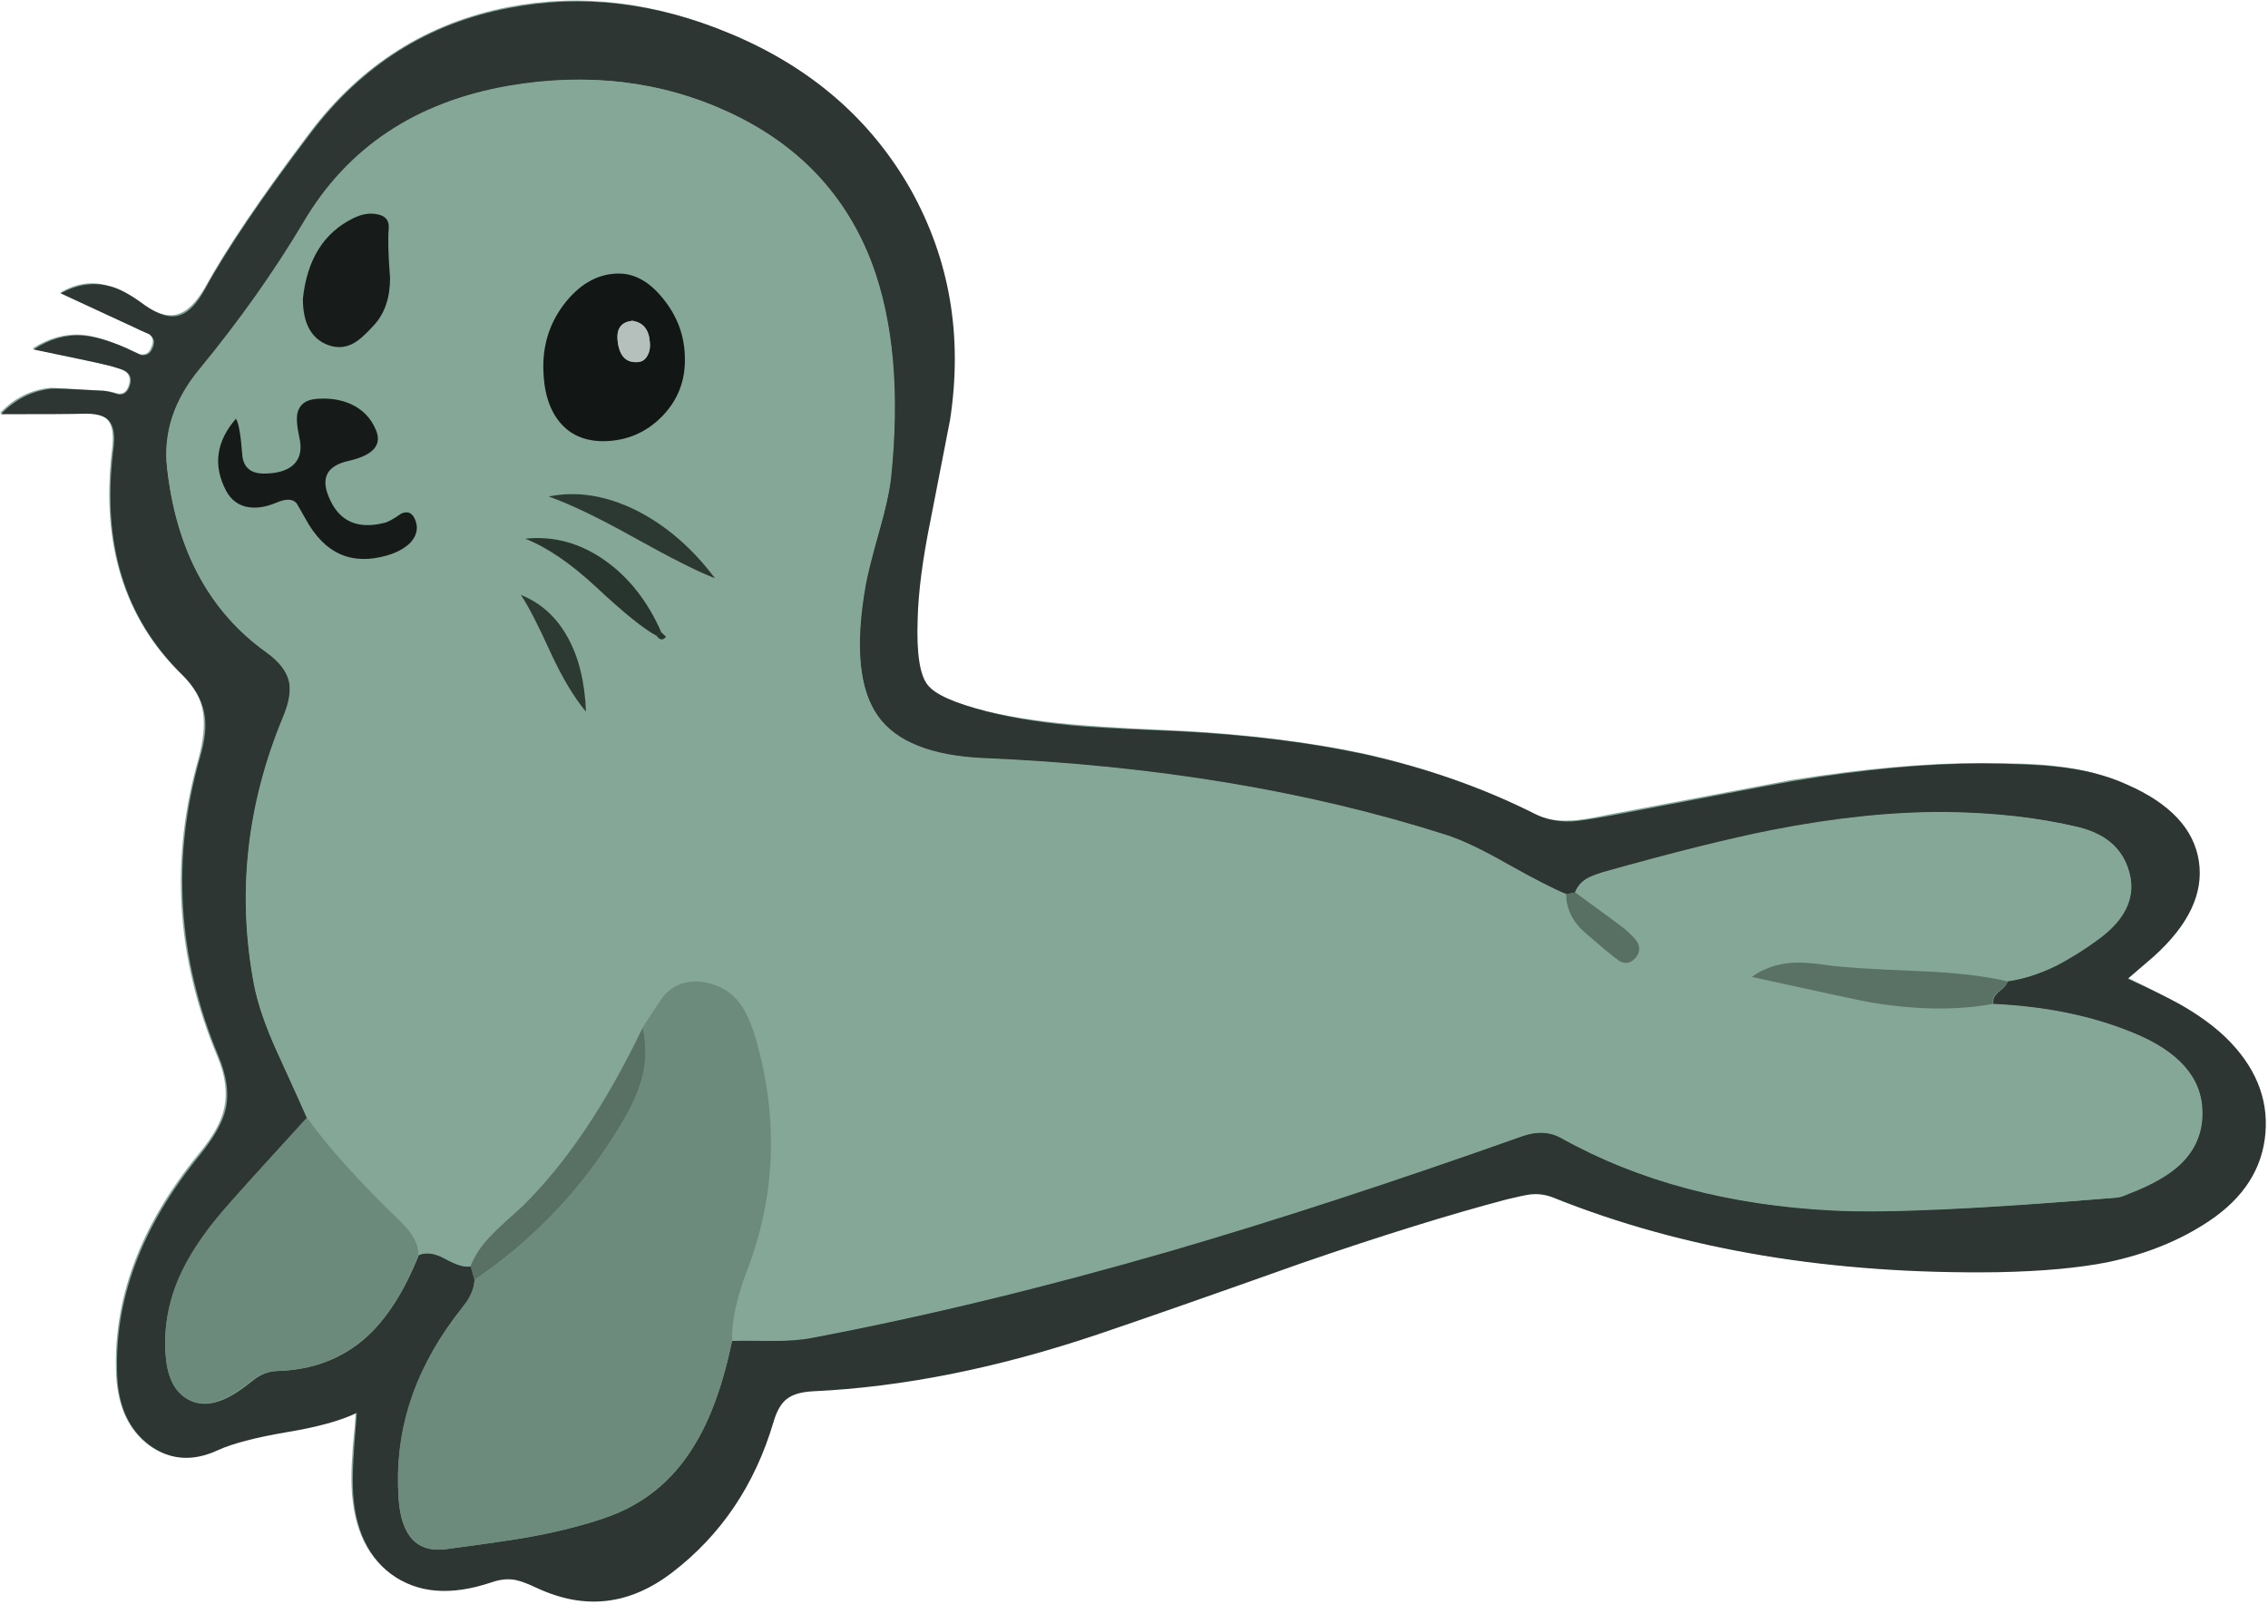 <svg xmlns="http://www.w3.org/2000/svg" xmlns:xlink="http://www.w3.org/1999/xlink" width="81" height="58" preserveAspectRatio="none"><defs><path id="a" fill="#85A797" d="M46.45 45.1q4.25-1.5 7.3-2.3.6-.15.85-.2.45 0 .85.15 6.95 2.8 15.85 2.65 2.35-.05 3.9-.35 2.1-.45 3.65-1.5 1.85-1.2 2-3.1T79.4 37q-.65-.6-1.6-1.15-.6-.35-1.85-.95l.9-.75q1.9-1.7 1.6-3.4Q78.2 29 75.9 28q-1.1-.5-2.55-.65-.8-.1-2.65-.1-2.9 0-6.7.6-.55.1-6.6 1.25-.95.2-1.3.2-.75.05-1.35-.25-2.75-1.4-6.1-2.15-2.85-.6-6.4-.8-2.35-.1-3.55-.2-2-.15-3.45-.5-1.8-.45-2.15-.95-.45-.55-.35-2.35 0-1.45.45-3.6l.7-3.5q.65-4.5-1.4-8.25Q30.35 3 26.05 1.2q-4-1.7-7.9-.95-4.35.85-7.1 4.5Q8.45 8.2 7.3 10.3q-.45.75-.9.9-.5.2-1.25-.3-.75-.6-1.3-.7-.85-.25-1.7.25 2.45 1.15 2.6 1.2.15.1.55.25.25.2.1.5-.1.3-.4.25-.35-.15-.55-.25-.95-.4-1.55-.45-.9-.05-1.75.5 2.35.5 2.75.6t.55.2q.25.15.15.5t-.4.3q-.35-.1-.55-.1-1.7-.1-1.85-.1-1.05.1-1.8.9h2.85q.75-.05 1 .25T4 16.05q-.6 5 2.45 8 .7.65.8 1.4.1.65-.15 1.6-1.55 5.4.65 10.65.45 1.05.25 1.9-.15.7-.9 1.6-3.15 3.85-2.95 7.95.1 1.65 1.15 2.45 1.1.8 2.45.15.75-.35 2.45-.65 1.65-.25 2.5-.7 0 .3-.1 1.25-.05.7-.05 1.15 0 2.35 1.4 3.4 1.4 1 3.55.25.5-.15.9-.05.25.05.75.3 2.55 1.15 4.8-.6 2.65-2 3.65-5.35.15-.6.45-.8.3-.25.95-.3 4.8-.2 10.2-2.05 2.4-.8 7.25-2.5"/><path id="b" fill="#2E3633" d="M688.45 362.1q-2.3.1-4.15-.85-8.65-4.35-19.05-6.65-8.9-1.9-20-2.5-7.3-.3-10.95-.55-6.25-.5-10.85-1.65-5.5-1.4-6.7-3-1.3-1.65-1.1-7.25.1-4.55 1.45-11.15l2.15-11.05q2.15-13.95-4.35-25.6-6.65-11.75-20-17.35-12.5-5.25-24.65-2.9-13.55 2.55-22.15 13.95-8.15 10.75-11.75 17.35-1.3 2.35-2.7 2.85-1.6.6-3.95-1.05-2.35-1.75-4-2.15-2.6-.7-5.4.8 7.65 3.55 8.2 3.8.5.25 1.65.75.8.55.4 1.5-.4 1-1.35.8-1.1-.5-1.6-.75-2.95-1.3-4.9-1.4-2.75-.2-5.4 1.55 7.3 1.5 8.6 1.85 1.25.35 1.6.55.85.55.5 1.6-.35 1.1-1.25 1-1.1-.35-1.65-.4-5.3-.3-5.75-.25-3.3.35-5.7 2.85 7.6 0 8.95-.05 2.3-.1 3.05.75.85.9.5 3.35-1.9 15.5 7.6 24.85 2.15 2.1 2.55 4.45.35 2-.5 4.85-4.8 16.85 2.1 33.3 1.35 3.3.75 5.85-.5 2.15-2.85 5.05-9.8 12-9.2 24.7.25 5.1 3.6 7.6 3.4 2.5 7.6.55 2.4-1.1 7.65-2 5.15-.85 7.8-2.15-.05.8-.3 3.9-.15 2.15-.15 3.5-.05 7.3 4.3 10.55 4.35 3.2 11.15.9 1.45-.5 2.7-.25.9.2 2.4.9 7.9 3.7 15-1.75 8.15-6.25 11.25-16.7.55-1.9 1.5-2.6.95-.75 2.9-.85 15-.7 31.75-6.35 7.55-2.55 22.6-7.9 13.35-4.6 22.85-7.1 1.85-.45 2.6-.55 1.4-.15 2.7.4 21.6 8.65 49.4 8.25 7.3-.15 12.1-1.1 6.5-1.35 11.35-4.6 5.75-3.85 6.25-9.75t-4.45-10.7q-2.05-1.95-5.05-3.65-1.8-1-5.8-2.85l2.85-2.45q5.85-5.25 5.05-10.6-.8-5.4-8-8.55-3.4-1.55-7.95-2-2.55-.3-8.2-.35-9.15 0-20.9 1.95-1.8.3-20.6 3.9-3.05.55-4.1.6m-13.95 1.55q2.6.85 6.75 3.2 4.55 2.55 6.6 3.35l.95-.2q.35-.95 1.25-1.5.6-.35 1.85-.7 11.75-3.3 18.85-4.7 10.45-2.05 19.3-2 8.2.1 14.8 1.65 4.9 1.25 5.75 5.6.65 3.7-3.4 6.75-5.6 4.15-10.3 4.8-.05.45-.95 1.15-.8.65-.6 1.4 8.75.4 15.55 3.2 7.65 3.1 7.7 8.8.05 3.4-2.45 5.8-1.9 1.8-5.65 3.25-1 .45-1.4.45-22.7 1.9-31.5 1.45-17.45-.85-30.4-8.1-1.85-1-4.2-.2-21.55 7.65-39.05 12.75-21.05 6.1-40 9.7-1.75.35-4.45.35-3-.05-4.5 0-1.55 7.45-4.35 11.85-3.5 5.65-9.7 7.8-3.75 1.3-8.75 2.2-2.55.45-8.95 1.3-4.95.7-5.35-5.7-.7-10.65 6.15-19.95 1.4-1.8 1.5-1.95.75-1.2.8-2.35l-.4-1.5q-.95.2-2.85-.85-1.75-.95-2.95-.4-2.4 6-5.8 9.1-4.05 3.65-10.05 3.8-1.2.05-2.35.85-1.25 1-1.95 1.45-3.1 2.05-5.35.95-2.3-1.15-2.65-4.8-.4-4.5 1.5-8.8 1.55-3.55 4.9-7.45 1.8-2.15 4.6-5.2l4.7-5.15q-.25-.6-3.25-7.25-2-4.35-2.6-7.55-2.9-15.05 3.25-29.85 1-2.35.6-3.95-.4-1.7-2.5-3.2-9.45-6.75-11.05-20.45-.65-5.95 3.7-11.1 6.65-8.1 11.5-16.25 7.35-12.55 22.85-15.2 13.2-2.3 24.45 2.9 11.65 5.4 15.95 16.9 3.55 9.6 2.1 23.7-.25 2.25-1.35 6.1-1.2 4.3-1.5 6.05-1.75 10.05 1.4 14.5 3.05 4.25 11.7 4.65 28.8 1.25 51.55 8.55"/><path id="c" fill="#85A797" d="M687.8 370.2q-1.95-.8-6.6-3.4-4.1-2.35-6.75-3.2-23-7.35-51.5-8.55-8.65-.4-11.7-4.65-3.2-4.45-1.45-14.5.3-1.75 1.55-6.05 1.1-3.8 1.3-6.05 1.45-14.15-2.1-23.75-4.35-11.45-15.95-16.85-11.25-5.2-24.45-2.95-15.5 2.7-22.85 15.2-4.85 8.15-11.5 16.25-4.35 5.2-3.65 11.1 1.5 13.65 11 20.45 2.1 1.5 2.55 3.2.35 1.6-.65 4-6.1 14.65-3.25 29.8.65 3.25 2.6 7.55 3.2 6.95 3.3 7.25 3.45 4.85 10.4 11.55 2.05 1.95 2 3.75 1.2-.55 2.95.4 1.9 1.05 2.85.85.7-1.85 2.5-3.65 1.05-1.05 3.2-3 7.2-7.1 13.4-19.9 2.15-3.4 2.55-3.8 1.7-1.75 4.4-1.25 2.55.45 3.95 2.45 1 1.35 1.8 4.2 3.6 13.05-1 25.2-1.85 4.8-1.75 8 1.5-.05 4.5 0 2.7 0 4.45-.35 18.85-3.55 40-9.7 17.3-5.05 39.1-12.75 2.35-.8 4.15.2 12.95 7.25 30.45 8.1 8.65.45 31.45-1.4.35-.05 1.4-.5 3.75-1.4 5.65-3.2 2.5-2.35 2.45-5.8-.05-5.75-7.7-8.85-6.8-2.8-15.55-3.2-6 1.1-13.6-.15-1.25-.2-13.3-2.9 1.8-1.3 4.2-1.5 1.65-.15 4.25.25 2.45.35 10.05.6 6.25.25 10 1.15 2.7-.35 5.45-1.7 2.1-1.1 4.8-3.1 4.05-3.05 3.4-6.75-.8-4.35-5.75-5.55-6.55-1.6-14.8-1.7-8.85-.05-19.3 2-7.1 1.4-18.85 4.7-1.25.4-1.8.75-.9.55-1.25 1.5 1.8 1.35 5.5 4.05 1.05.9 1.4 1.45.55.95-.2 1.8t-1.8.3q-.4-.15-1.55-1.2-2.65-2.25-2.9-2.55-1.5-1.65-1.45-3.65M552.85 295q1.4-.7 2.65-.45 1.4.25 1.3 1.55-.15 1.8.15 5.55 0 3.3-1.8 5.25-1.35 1.5-2.25 2-1.35.75-2.85.2-2.8-1.05-2.8-5.15.7-6.55 5.6-8.95m-4.15 20.1q2.2-.2 3.95.65 1.9.9 2.7 2.75 1.15 2.55-3.05 3.5-3.55.8-2.2 4.05 1.65 3.95 6.15 2.85.6-.1 1.95-1.05 1.15-.5 1.6.85.45 1.3-.65 2.45-.95.9-2.5 1.35-5.95 1.75-9.15-4.05-.85-1.65-1-1.8-.65-.65-2.1-.05-1.75.75-3.15.55-1.7-.25-2.55-1.85-2.2-4.2 1.1-8 .45.65.7 3.95.15 2.25 2.65 2.15 1.9-.05 2.9-.85 1.3-1.05.8-3.15-.45-1.85-.2-2.75.35-1.4 2.05-1.55m38.75-11q2.25 2.9 2.3 6.45.1 3.8-2.55 6.5t-6.5 2.75q-3.1 0-4.9-2.15-1.75-2.15-1.8-6-.05-4.2 2.55-7.4 2.6-3.15 5.95-3.1 2.7.05 4.95 2.95m-.85 37.35q-2.1-1.15-6.75-5.45-4.2-3.95-7.85-5.4 4.75-.45 8.9 2.5 3.95 2.75 6.2 7.85.6.6.55.6-.45.6-1.05-.1m-11.75 1.95q-2.15-4.75-3.35-6.5 3.35 1.35 5.2 4.7 1.85 3.3 2.05 8.3-2-2.4-3.9-6.5m9.3-12.85q-5.8-3.25-9.55-4.6 4.7-.95 9.7 1.55 4.95 2.45 8.8 7.55-2.85-1.1-8.95-4.5"/><path id="d" fill="#6D8B7D" d="M585.05 385.05q.8 3.25-.45 6.8-.8 2.2-3.15 5.85-5.9 9.2-15.1 15.4-.05 1.1-.8 2.3-.95 1.35-1.45 2-6.95 9.2-6.2 19.95.15 2.8 1.3 4.3 1.4 1.8 4.05 1.4 6.45-.85 9-1.3 5-.9 8.7-2.2 6.2-2.15 9.7-7.8 2.8-4.4 4.35-11.85-.1-3.25 1.75-8.05 4.6-12.15 1-25.2-.8-2.8-1.8-4.2-1.4-1.95-3.95-2.45-2.7-.45-4.4 1.3-.45.4-2.55 3.75"/><path id="e" fill="#6C8A7C" d="M560.1 410.35q.05-1.8-2-3.75-6.95-6.7-10.4-11.55-7.8 8.55-9.35 10.35-3.35 3.9-4.9 7.45-1.85 4.3-1.45 8.8.3 3.7 2.6 4.8 2.25 1.1 5.35-.95.7-.45 1.95-1.45 1.15-.75 2.35-.8 6-.15 10.05-3.8 3.45-3.1 5.8-9.1"/><path id="f" fill="#5A7266" d="M726.95 378.75q-7.65-.3-10.05-.65-2.6-.4-4.25-.25-2.4.25-4.2 1.55 12.3 2.7 13.3 2.85 7.6 1.25 13.55.15-.2-.75.6-1.35.95-.7 1-1.15-3.7-.9-9.95-1.15"/><path id="g" fill="#597065" d="M584.6 391.85q1.25-3.5.45-6.8-6.1 12.75-13.4 19.9-2.2 1.95-3.25 3-1.8 1.8-2.5 3.65l.45 1.5q9.25-6.3 15.1-15.4 2.35-3.6 3.15-5.85"/><path id="h" fill="#587064" d="M689.25 373.85q.35.4 2.9 2.55 1.35 1.1 1.6 1.25 1 .5 1.75-.35t.2-1.8q-.35-.55-1.4-1.45-.35-.3-5.5-4.05l-1 .2q0 2 1.45 3.65"/><path id="i" fill="#121615" d="M589.75 310.5q-.05-3.55-2.3-6.4-2.25-2.9-4.95-2.95-3.35-.05-5.95 3.1-2.6 3.2-2.55 7.4.05 3.85 1.8 6t4.9 2.15q3.85-.05 6.5-2.75t2.55-6.55m-5.85-4.1q1.8.35 1.95 2.35.1.9-.25 1.5-.35.7-1.1.75-2.05.15-2.25-2.6-.1-1.8 1.65-2"/><path id="j" fill="#161B19" d="M552.65 315.7q-1.75-.8-3.95-.6-1.7.15-2.05 1.55-.2.85.2 2.7.5 2.15-.8 3.2-1 .8-2.9.85-2.5.1-2.65-2.15-.25-3.3-.7-3.95-3.3 3.8-1.1 8 .85 1.6 2.55 1.85 1.4.2 3.15-.55 1.45-.6 2.1.05.1.1 1.05 1.8 3.15 5.8 9.1 4.05 1.55-.45 2.5-1.35 1.1-1.15.65-2.45-.45-1.35-1.6-.85-1.35.95-1.95 1.05-4.45 1.1-6.1-2.85-1.4-3.25 2.15-4.05 4.2-.95 3.05-3.5-.8-1.9-2.7-2.8"/><path id="k" fill="#171B1A" d="M556.8 296.1q.1-1.3-1.3-1.55-1.25-.25-2.65.45-4.9 2.4-5.6 8.95 0 4.1 2.8 5.15 1.5.55 2.85-.2.9-.5 2.25-2 1.8-1.95 1.8-5.25-.3-3.75-.15-5.55"/><path id="l" fill="#2C3933" d="M593.1 335.05q-3.8-5.05-8.75-7.55-5.05-2.5-9.75-1.55 3.75 1.35 9.55 4.6 6.1 3.4 8.95 4.5"/><path id="m" fill="#28352F" d="m586.6 341.45.5-.45q-2.25-5.1-6.2-7.9-4.15-2.95-8.9-2.45 3.65 1.45 7.85 5.35 4.65 4.35 6.75 5.45"/><path id="n" fill="#2D3A34" d="M576.7 341.6q-1.85-3.35-5.2-4.7 1.2 1.75 3.35 6.5 1.9 4.1 3.9 6.5-.2-5-2.05-8.3"/><path id="o" fill="#28352F" d="m587.05 341-.45.45q.55.75 1.05.1z"/><path id="p" fill="#B5C0BC" d="M583.9 306.4q-1.75.2-1.65 2 .2 2.75 2.25 2.6.75-.05 1.1-.75.35-.65.25-1.5-.15-2.1-1.95-2.35"/></defs><use xlink:href="#a"/><use xlink:href="#b" transform="matrix(.321 0 0 .321 -164.85 -86.9)"/><use xlink:href="#c" transform="matrix(.321 0 0 .321 -164.85 -86.9)"/><use xlink:href="#d" transform="matrix(.321 0 0 .321 -164.85 -86.9)"/><use xlink:href="#e" transform="matrix(.321 0 0 .321 -164.85 -86.9)"/><use xlink:href="#f" transform="matrix(.321 0 0 .321 -164.85 -86.9)"/><use xlink:href="#g" transform="matrix(.321 0 0 .321 -164.85 -86.9)"/><use xlink:href="#h" transform="matrix(.321 0 0 .321 -164.85 -86.9)"/><use xlink:href="#i" transform="matrix(.321 0 0 .321 -164.85 -86.9)"/><use xlink:href="#j" transform="matrix(.321 0 0 .321 -164.85 -86.9)"/><use xlink:href="#k" transform="matrix(.321 0 0 .321 -164.85 -86.9)"/><use xlink:href="#l" transform="matrix(.321 0 0 .321 -164.85 -86.9)"/><use xlink:href="#m" transform="matrix(.321 0 0 .321 -164.85 -86.9)"/><use xlink:href="#n" transform="matrix(.321 0 0 .321 -164.85 -86.9)"/><use xlink:href="#o" transform="matrix(.321 0 0 .321 -164.85 -86.9)"/><use xlink:href="#p" transform="matrix(.321 0 0 .321 -164.85 -86.9)"/></svg>